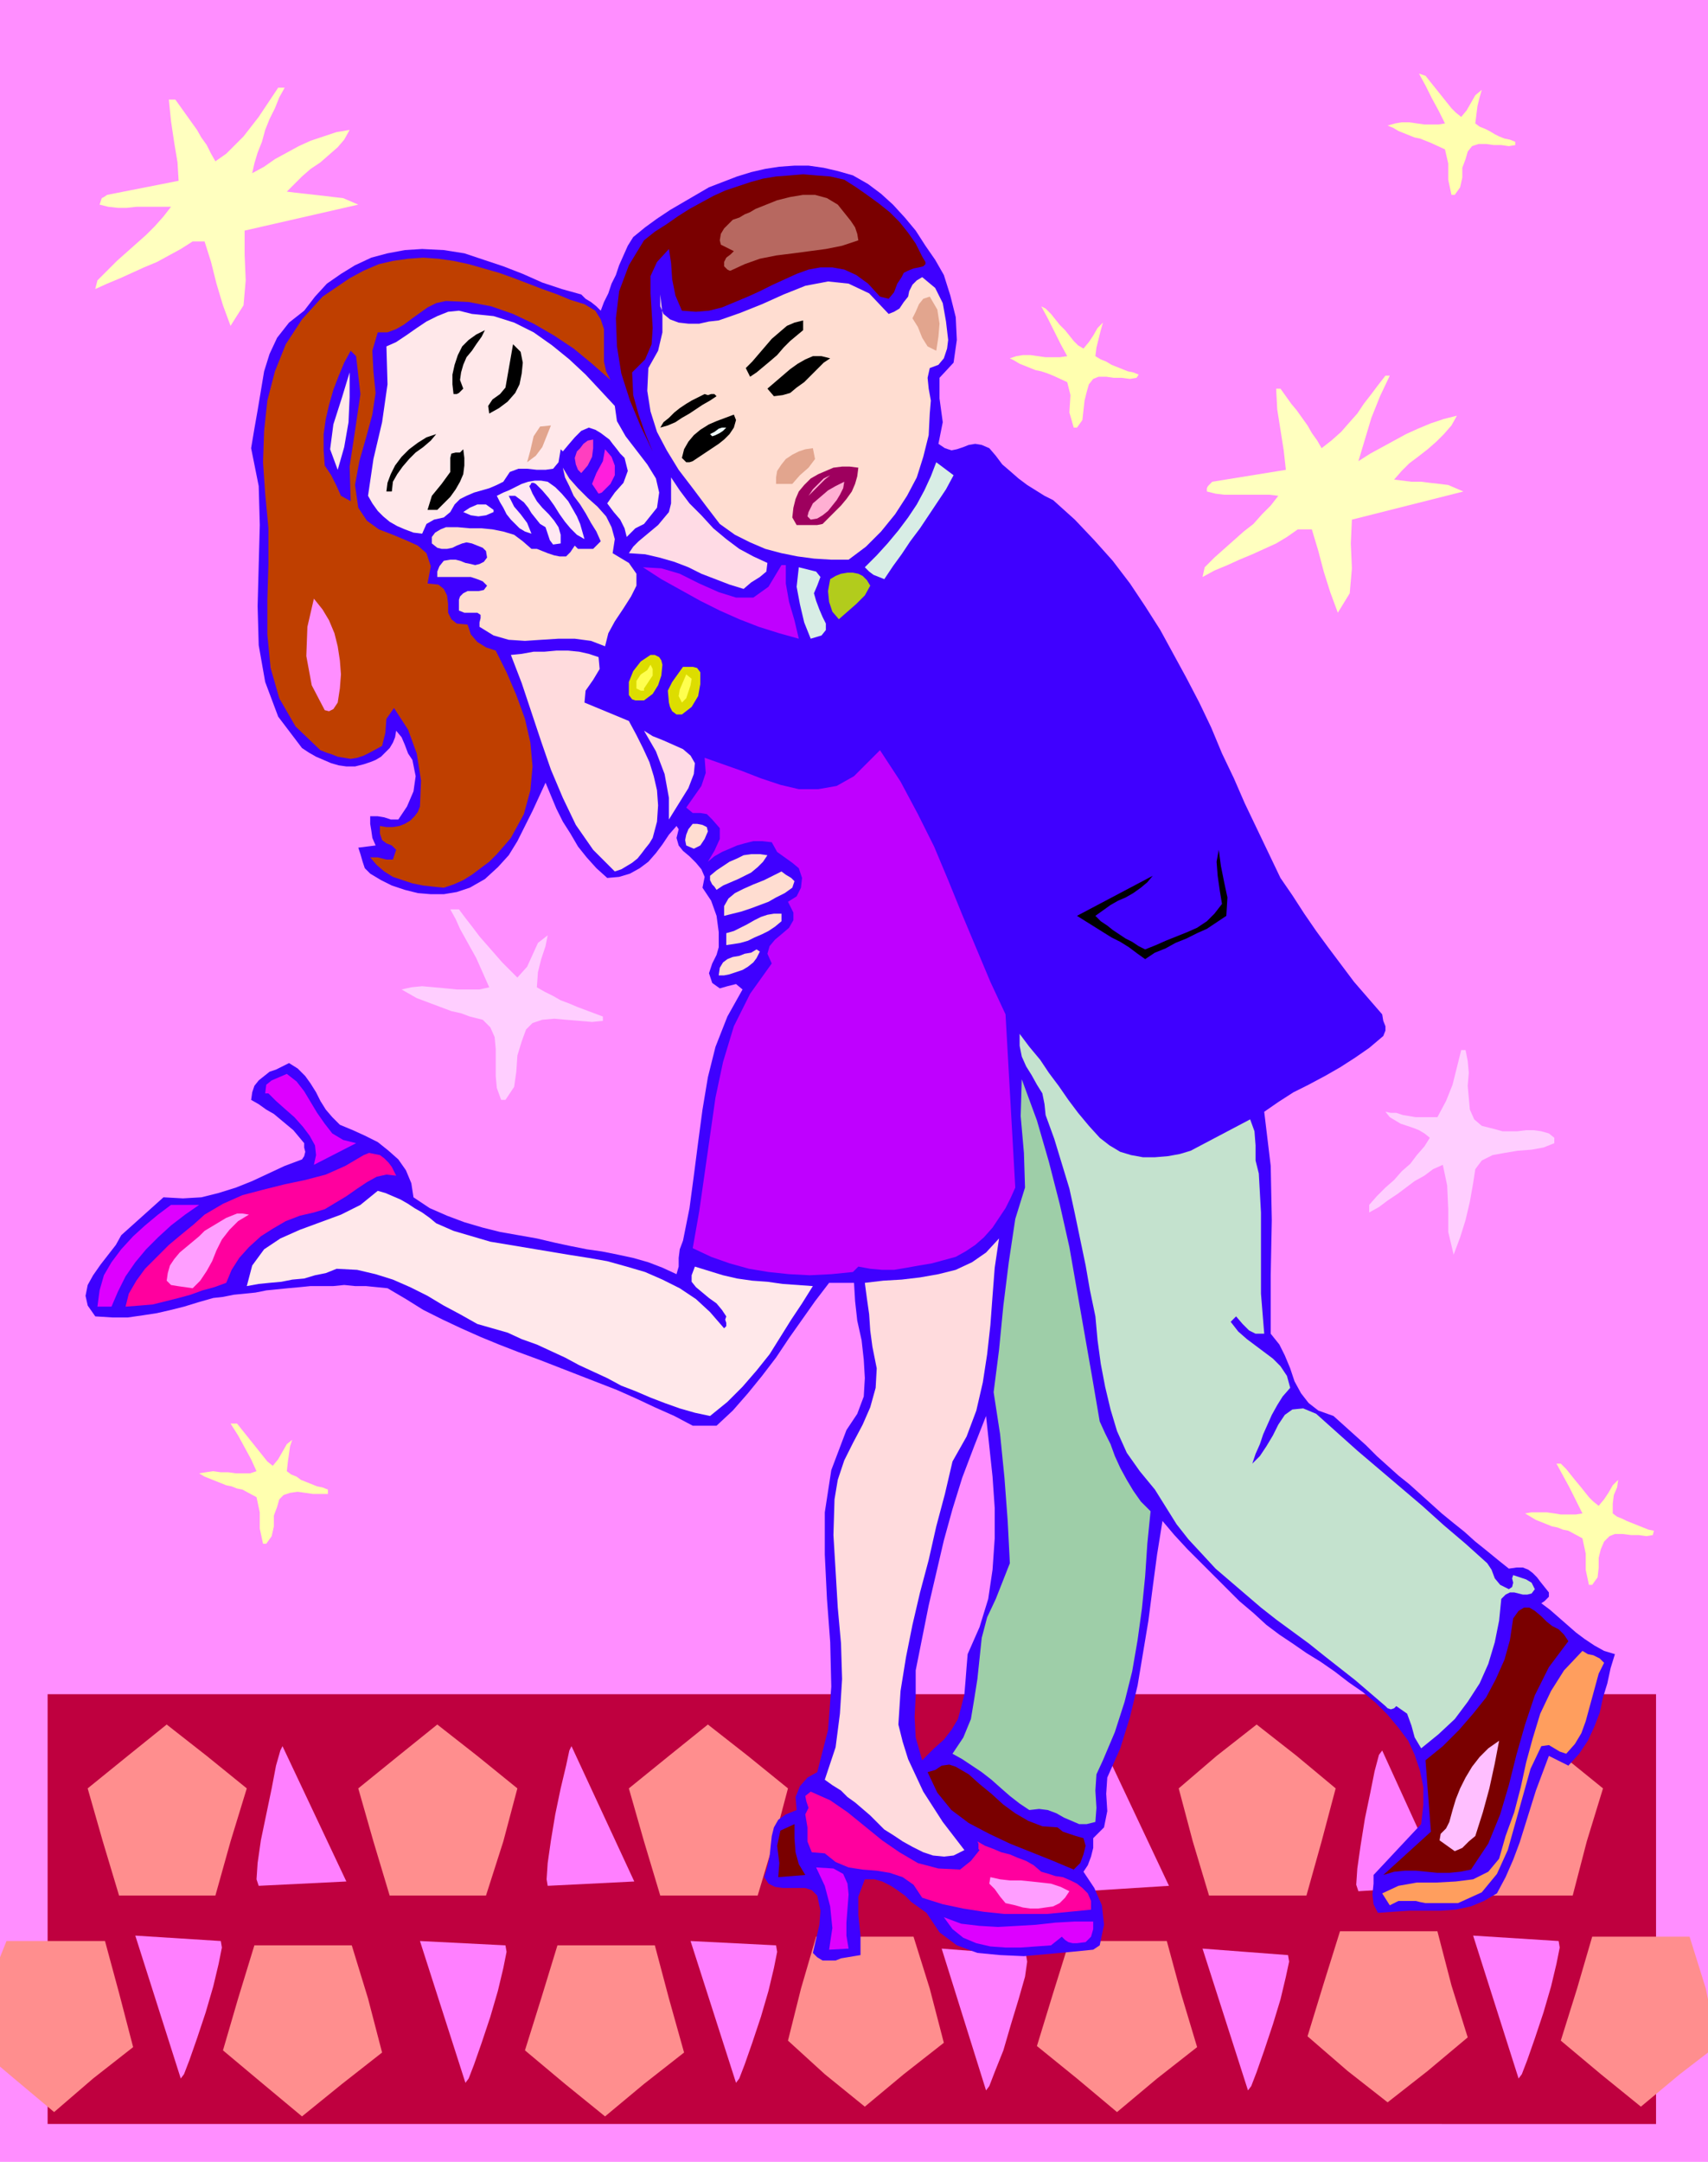 <svg xmlns="http://www.w3.org/2000/svg" fill-rule="evenodd" height="1.997in" preserveAspectRatio="none" stroke-linecap="round" viewBox="0 0 1578 1997" width="1.578in"><style>.pen1{stroke:none}.brush4{fill:#ff8e8e}.brush5{fill:#ff7fff}.brush6{fill:#3f00ff}.brush7{fill:#7a0000}.brush10{fill:#ffddd1}.brush11{fill:#e2a58e}.brush12{fill:#ffe8ea}.brush13{fill:#000}.brush17{fill:#d8ede5}.brush19{fill:#ffafd3}.brush20{fill:#ffe8f2}.brush21{fill:#ffdbe5}.brush22{fill:#bf00ff}.brush24{fill:#ffdbdd}.brush25{fill:#dd0}.brush26{fill:#ffff4f}.brush28{fill:#d0f}.brush30{fill:#ff009e}.brush31{fill:#ff9eff}</style><path class="pen1" style="fill:#ff8eff" d="M0 0h1578v1997H0V0z"/><path class="pen1" style="fill:#bf003f" d="M44 1565h1486v397H44v-397z"/><path class="pen1 brush4" d="m1032 1951-37-31-37-30 15-49 15-48h90l13 48 15 50-37 29-37 31zm-233-5-37-30-34-31 12-48 14-48h90l15 48 13 50-37 29-36 30zm-749 5-37-31-13-11v-101l6-15h91l13 48 13 50-37 29-36 31zm1466-5-37-30-37-31 15-48 14-48h90l15 48 2 10v49l-26 20-36 30z"/><path class="pen1 brush5" d="m911 1931 3-4 5-13 8-20 7-24 7-23 6-21 2-14-1-6-78-6 41 131z"/><path class="pen1 brush4" d="m654 1593 37 29 37 30-13 49-15 50h-90l-15-50-14-49 37-30 36-29zm753 0 37 29 37 30-15 49-13 50h-90l-15-50-14-49 36-30 37-29z"/><path class="pen1 brush5" d="m1021 1617-5 19-9 44-7 46 1 21 79-5-59-125zm256 0-3 4-4 15-4 20-5 24-4 25-3 21-1 15 2 6 79-5-57-125z"/><path class="pen1 brush6" d="m872 254 6 19 5 20 1 21-3 21-13 14v19l3 22-4 20 6 4 6 2 5-1 6-2 5-2 6-1 6 1 7 3 6 7 6 8 7 6 8 7 8 6 8 5 8 5 8 4 20 18 18 19 17 19 16 21 14 21 14 22 12 22 12 22 12 23 11 23 10 24 11 23 10 23 11 23 11 23 11 23 11 16 11 17 11 16 11 15 12 16 12 16 13 15 13 15 1 6 2 5v4l-2 5-13 11-13 9-14 9-14 8-15 8-14 7-14 9-13 9 6 50 1 50-1 51v54l8 10 5 10 5 12 4 12 6 11 7 9 9 7 14 5 10 9 10 9 10 9 10 10 10 9 10 9 10 8 10 9 10 9 10 9 11 9 10 8 10 9 10 8 11 9 10 8 7-1h6l5 2 4 3 4 4 3 4 4 5 4 5v4l-2 2-2 2-3 2 8 6 8 7 8 7 8 7 8 6 9 6 9 5 10 3-4 13-3 14-4 13-3 14-5 13-6 13-8 12-10 11-18-9-6 16-6 16-5 16-5 16-5 16-6 16-7 16-8 15-12 7-12 5-14 3-14 1h-29l-15 1-14 1-4-8-1-9 1-10v-8l44-47 2-18v-16l-3-15-5-15-6-13-9-12-10-12-11-11-12-10-13-9-13-10-13-9-13-8-13-9-12-8-12-9-12-11-13-11-12-12-12-12-12-12-12-12-12-13-11-13-5 31-4 30-4 31-5 30-5 30-7 29-9 29-12 27-1 15 1 16-3 15-10 10v9l-2 8-3 8-4 6 10 15 7 16 2 18-4 19-6 4-20 2-22 2-22 2-22-1-21-2-19-7-16-12-12-18-7-5-7-5-6-6-7-5-6-4-8-4-7-2h-9l-6 16v17l2 19v18l-6 1-6 1-6 1-5 2h-12l-5-3-4-4 3-13 3-13 1-13-3-14-5-5-6-2h-21l-7-1-6-3-4-6 3-10 2-9 1-10 1-9 2-8 4-7 7-5 10-4-1-12 4-10 7-8 9-5 10-39 3-40-1-41-3-40-2-41v-39l6-39 14-37 10-15 6-16 1-17-1-17-2-18-4-18-2-18-1-17h-23l-13 17-12 17-12 17-12 18-13 17-13 16-14 16-15 14h-22l-17-9-18-8-17-8-18-8-18-7-18-7-18-7-18-7-19-7-18-7-17-7-18-8-17-8-18-9-16-10-17-10-10-1-10-1h-10l-10-1-10 1h-21l-10 1-11 1-10 1-10 1-10 2-10 1-10 1-10 2-9 1-14 4-13 4-12 3-13 3-13 2-14 2h-14l-16-1-7-10-2-9 2-10 5-9 7-10 7-9 7-9 5-9 39-35 18 1 17-1 16-4 16-5 15-6 15-7 15-7 16-6 2-3 1-4-1-4v-4l-5-6-5-6-6-5-6-5-6-5-7-4-7-5-7-4 1-7 2-6 4-5 5-4 5-4 6-2 6-3 6-3 8 5 7 7 5 7 5 8 4 8 5 8 6 7 7 7 12 5 11 5 12 6 10 8 9 8 7 10 5 12 2 13 15 10 16 7 16 6 17 5 16 4 17 3 17 3 17 4 14 3 15 3 14 2 15 3 14 3 14 4 13 5 13 6 2-7v-8l1-8 3-8 6-30 4-30 4-31 4-30 5-30 7-28 11-28 14-25-6-5-8 2-7 2-7-5-3-9 3-9 4-8 2-7v-14l-2-15-5-14-8-12 2-10-3-7-5-6-6-6-6-5-4-5-2-7 2-8-2-3-7 8-6 9-6 8-7 8-8 6-9 5-10 3-11 1-10-9-9-10-8-10-7-12-7-11-6-12-5-12-5-12-6 13-6 13-7 14-7 14-8 13-10 11-12 11-14 8-12 4-12 2h-12l-12-1-12-3-12-4-10-5-10-6-5-5-2-6-2-7-2-6 16-2-3-7-1-7-1-6v-7h7l6 1 6 2h7l8-12 6-14 2-14-3-15-4-6-3-8-3-7-5-6-1 6-2 5-3 5-4 4-4 4-5 3-5 2-6 2-8 2h-8l-7-1-7-2-7-3-7-3-7-4-6-4-22-29-12-32-6-34-1-36 1-38 1-37-1-36-7-35 3-18 3-17 3-18 3-18 5-16 7-15 11-14 14-11 10-13 11-12 13-9 13-8 15-7 15-4 16-3 16-1 20 1 19 3 18 6 18 6 18 7 18 8 18 6 18 5 4 4 5 3 5 4 4 4 3-8 4-8 3-9 4-8 3-9 4-9 4-9 5-8 11-9 11-8 12-8 12-7 12-7 12-7 13-5 13-5 13-4 13-3 13-2 14-1h13l14 2 13 3 14 4 14 8 12 9 11 10 11 12 10 12 9 14 9 13 8 14zM290 528h-3l-5 27-6 26-2 27 5 28 2 5 3 6 4 5 4 5 5 4 5 3h6l6-2 7-17 4-18-1-17-3-17-6-17-7-17-9-16-9-15zm604 1000 11-25 8-26 4-27 2-29v-28l-2-29-3-28-3-28-11 28-11 29-9 29-8 29-7 30-7 30-6 30-6 30v23l-1 20 1 19 6 21 11-11 9-8 7-9 6-10 3-11 3-12 1-12 1-13 1-12z"/><path class="pen1 brush7" d="m852 237 3 5v2l-2 2-4 1-5 1-5 2-4 2-2 4-4 6-3 8-5 6-8-2-11-12-11-8-11-5-11-2h-11l-11 2-11 4-11 5-11 5-12 6-11 5-12 5-12 5-12 3-12 1-13-1-6-14-3-15-1-15-2-13-11 12-6 13v16l1 16 1 16-1 15-6 14-12 12 1 21 5 18 6 17 7 17-11-23-10-24-8-25-4-25-1-26 3-25 9-24 14-23 10-8 11-7 10-7 11-7 11-6 11-6 11-5 12-4 12-4 11-3 12-2 13-1 12-1 12 1 13 1 13 3 11 7 10 7 11 8 10 8 9 9 8 10 7 10 6 12z"/><path class="pen1" style="fill:#b76860" d="m782 199 4 5 4 6 2 6 1 6-15 5-15 3-15 2-15 2-16 2-15 3-14 5-13 6h-1l-2-1-1-1-2-2v-4l2-4 4-3 3-3-4-2-4-2-4-2-1-4 1-6 3-5 4-4 4-4 6-2 5-3 5-2 5-3 10-4 10-4 12-3 12-2h11l11 3 10 6 8 10z"/><path class="pen1" d="m540 281 10 6 5 8 3 9v30l2 9 4 8-17-15-17-14-18-12-19-11-19-9-20-7-21-4-21-1-9 2-8 4-7 5-7 5-8 6-7 4-8 3h-9l-5 17 1 19 2 20-3 20-6 22-6 21-4 22 3 21 8 12 11 8 13 5 12 5 11 5 8 7 4 12-3 16 10 1 5 4 3 6 1 8v8l3 6 5 4 10 1 3 9 6 7 8 5 9 3 10 20 9 21 8 22 5 22 2 22-2 22-6 22-12 22-6 7-7 8-7 7-8 6-8 6-8 5-9 4-9 3-10-1-9-1-10-2-9-3-9-3-8-5-7-6-6-7h7l8 2h6l3-9-4-4-5-2-4-3-2-6v-7l6 1h6l6-1 5-2 5-3 4-4 3-4 2-5 1-24-4-25-8-22-13-20-7 10-1 13-3 12-11 6-6 3-6 2-6 1-6-1-6-1-5-2-6-2-5-2-23-22-15-26-8-28-3-31v-32l1-33v-33l-3-32-2-29 1-29 3-28 7-27 10-25 15-23 19-21 25-17 13-7 14-6 13-3 14-2 14-1 14 1 14 2 14 3 14 4 14 4 14 5 13 5 13 5 14 5 12 5 13 4zM312 649l2-13 1-13-1-13-2-13-3-12-5-12-6-10-8-10-6 26-1 27 5 27 12 23 4 1 4-2 2-3 2-3z" style="fill:#bf3f00"/><path class="pen1 brush10" d="m876 314-1 8-3 9-5 6-8 3-2 9 1 10 2 11-1 12-1 20-5 20-6 19-9 17-11 17-13 16-14 14-16 12h-16l-16-1-15-2-15-3-15-4-14-6-14-7-14-10-13-17-12-16-13-17-11-18-9-17-6-19-3-19 1-21 9-16 4-17v-17l-2-18v11l3 7 6 5 8 3 9 1h10l9-2 9-1 20-7 20-8 20-9 20-8 21-4 19 2 19 9 18 19 5-2 5-3 4-6 4-5 1-5 3-6 4-4 5-3 12 10 7 14 3 17 2 17z"/><path class="pen1 brush11" d="m865 324-8-4-5-8-4-10-5-8 3-6 3-7 4-5 6-2 7 12 2 13-1 12-2 13z"/><path class="pen1 brush12" d="m568 375 2 14 8 14 10 13 10 13 8 13 3 13-2 14-12 15-4 2-4 2-4 4-4 4-2-8-4-8-6-7-6-8 7-10 8-9 4-11-3-12-4-4-3-4-4-5-3-4-4-3-4-3-5-3-6-2-7 3-6 6-6 7-5 6-2-2-2 12-5 6-7 1h-8l-9-1h-8l-8 3-6 9-6 3-7 3-7 2-7 2-7 3-6 3-5 5-4 7-6 5-9 2-7 4-4 9-8-1-8-3-7-3-7-4-6-5-5-5-5-7-4-7 5-34 8-34 5-35-1-35 9-4 9-6 10-7 9-6 10-5 10-4 10-1 12 3 20 2 19 6 18 9 17 12 16 13 15 14 14 15 13 14z"/><path class="pen1 brush13" d="m742 305-6 5-6 5-6 6-6 7-7 6-6 5-6 5-6 4-4-8 6-6 6-7 6-7 6-7 7-6 7-6 7-3 8-2v9zm-294 0-3 6-5 7-4 6-5 6-3 7-2 7-1 7 3 8-2 2-2 2-2 1h-3l-1-9v-9l2-9 3-9 4-8 6-6 7-5 8-4zm32 50-4 8-7 8-8 6-9 5-1-7 4-6 7-5 5-6 7-40 7 7 2 10-1 10-2 10z"/><path class="pen1 brush6" d="m329 329 4 35-5 34-5 33 1 32-9-5-4-9-5-10-6-9-1-14v-15l2-14 3-13 4-14 5-13 5-12 6-11 5 5z"/><path class="pen1 brush13" d="m767 331-6 4-6 6-6 6-6 6-7 5-6 5-7 2-8 1-6-7 7-6 7-6 7-6 7-5 7-4 7-3h8l8 2z"/><path class="pen1 brush12" d="m312 434-7-19 3-23 8-25 7-23v23l-1 23-4 23-6 21z"/><path class="pen1 brush13" d="m662 366-6 4-7 4-6 4-6 4-7 4-6 4-7 3-7 2 3-5 5-4 5-5 5-4 6-4 5-3 6-3 6-3 3 1 3-1h3l2 2zm18 22-2 7-4 6-5 5-5 4-6 4-6 4-6 4-6 4-3 1h-3l-2-2-2-2 2-8 4-7 5-6 6-5 8-5 7-3 8-3 8-3 2 5z"/><path class="pen1 brush11" d="m509 393-4 10-4 10-6 8-8 6 3-11 3-13 6-9 10-1z"/><path class="pen1" style="fill:#efffff" d="m671 395-3 3-3 2-4 2-3 1-2-2 4-2 4-3 3-1h4z"/><path class="pen1 brush13" d="m403 401-5 6-7 6-7 5-6 6-6 7-5 7-4 7-1 9h-5l1-8 3-8 4-8 6-8 7-7 8-6 8-5 9-3z"/><path class="pen1" style="fill:#ff3fbf" d="M548 406v8l-1 8-4 8-6 7-3-3-2-5-1-6 2-6 3-3 3-4 4-3 5-1z"/><path class="pen1 brush11" d="m751 414 2 10-6 8-8 7-7 8h-15v-6l1-6 4-6 4-5 6-4 6-3 6-2 7-1z"/><path class="pen1 brush13" d="m428 415 1 8v7l-1 8-3 7-4 7-5 7-6 6-6 6h-9l4-13 9-11 8-11v-13l1-4 4-1h4l3-3z"/><path class="pen1" style="fill:#ff1edd" d="m564 447-2 2-3 3-3 3-3 1-6-9 4-10 6-11 2-11 6 7 3 8v9l-4 8z"/><path class="pen1 brush6" d="m938 454 20 9 17 11 14 13 13 14 11 15 11 16 12 16 13 16 13 22 13 23 12 24 13 24 13 26 12 26 13 26 13 26 13 26 13 26 14 25 15 24 15 24 15 22 16 21 17 20-8 7-10 8-13 10-14 10-16 10-18 10-18 11-19 9-18 9-19 8-17 7-17 4-15 3-13 1-11-1-9-5-14-12-12-14-12-14-11-14-11-15-10-14-11-13-11-13-14-27-12-27-11-28-10-28-11-28-13-28-14-26-16-26-15-32 22-18 25-16 26-17 26-17 22-19 19-22 13-26 5-32v-5l-1-6-2-5-2-4-5 9-1 10v11l-2 10-6 16-8 15-10 13-10 13-12 11-13 10-13 9-14 9-15 9-14 8-15 9-14 8-14 9-14 10-12 11-12 11-16 2h-15l-15-2-15-2-14-4-14-4-13-6-13-6-14-6-13-7-13-6-13-7-13-7-14-7-13-6-14-5 5-13 5-12 5-13 6-13 5-13 6-13 8-12 8-12 15 8 15 8 16 8 15 7 16 7 16 7 16 6 16 6-4 5-5 5-3 4-1 6 4 5 25-22 4 8v19l5 8 4-10 2-10 2-9 1-10 14-11 13-11 12-11 13-11 12-12 12-12 11-12 12-13h-9l6-7 5-8 5-8 6-8 5-7 6-7 6-7 7-5h2l1-1 2-1h1v-5l-2-4-3-3-3-3h-4l-3-1-3-1-3-2 10-6 8-1 8 2 6 5 6 7 6 8 7 7 6 6z"/><path class="pen1 brush17" d="m881 439-7 13-8 12-8 12-8 12-9 12-8 12-8 11-8 12-5-2-5-2-4-3-4-4 11-11 10-11 10-12 9-12 8-12 7-13 6-13 5-13 16 12z"/><path class="pen1" style="fill:#9e005e" d="m793 432-1 8-2 7-3 7-5 7-5 6-6 6-5 5-6 6-5 1h-19l-4-7 1-9 2-8 3-7 5-6 6-6 7-4 7-3 7-3 8-1h7l8 1z"/><path class="pen1 brush10" d="m566 511 15 9 7 10v11l-5 10-7 11-8 12-6 11-3 12-13-5-15-2h-15l-16 1-15 1-15-1-14-4-13-8v-4l1-4v-3l-3-2h-12l-5-2v-10l1-3 3-3 4-2h10l5-1 3-4-4-4-5-2-6-2h-31v-5l2-5 4-5 6-1h5l4 1 5 2 5 1 4 1 4-1 4-2 3-4-1-6-3-3-5-2-5-2-5-1-4 1-5 2-4 2-5 1h-5l-4-1-5-4v-6l3-4 5-3 5-2h11l11 1h11l10 1 10 2 10 3 8 6 8 7h5l5 2 5 2 6 2 5 1h6l4-4 4-6 3 3h14l7-7-4-9-5-8-5-9-5-8-6-8-4-9-4-8-2-9 6 10 8 9 9 9 9 8 8 9 5 10 3 11-2 13z"/><path class="pen1 brush19" d="m747 458 4-6 5-5 5-5 6-3-5 4-5 5-5 5-5 5z"/><path class="pen1 brush20" d="m540 498-7-4-6-6-5-6-5-7-5-8-5-7-6-7-6-6-2-1h-2l-1 2-1 1 3 7 4 7 5 6 6 6 5 6 4 6 2 7v8l-7 1-3-4-2-6-2-6-5-3-4-5-4-5-3-5-4-5-4-3-4-3h-6l5 10 6 7 6 8 4 10-6-2-5-3-4-4-4-4-4-5-3-6-3-5-3-6 6-3 5-2 6-3 6-3 6-2 6-1h6l6 1 7 5 6 6 6 7 4 7 4 7 3 7 2 7 2 7z"/><path class="pen1 brush21" d="m709 520-1 8-6 5-8 5-7 6-13-4-13-5-13-5-12-6-13-5-14-4-13-3-15-1 4-6 5-5 6-5 6-5 6-5 5-6 5-6 2-8v-24l8 12 9 12 11 11 11 12 12 10 12 9 13 7 13 6z"/><path class="pen1 brush19" d="m780 445-1 6-3 6-3 5-4 5-4 5-5 4-5 3-6 1-3-3 1-4 2-4 2-4 7-6 7-6 7-4 8-4z"/><path class="pen1 brush20" d="M456 471v2l-7 3-7 1-7-1-7-3 6-4 7-3h8l7 5z"/><path class="pen1 brush22" d="M726 522v17l3 17 5 17 4 17-18-5-19-6-18-7-18-8-18-9-18-10-18-10-17-11 17 1 17 5 18 9 18 8 16 5h16l14-10 12-20h4z"/><path class="pen1 brush17" d="m755 541-3 7 2 7 3 8 3 7 3 6v6l-4 5-10 3-6-15-4-17-3-16 2-18 8 2 8 2 4 5-3 8z"/><path class="pen1" style="fill:#b2cc1c" d="m804 541-5 9-8 8-8 7-8 7-6-7-3-9-1-10 2-11 5-3 5-2 6-1h5l5 1 4 2 4 4 3 5z"/><path class="pen1 brush24" d="m553 607 1 11-6 10-7 10-1 11 41 17 7 13 6 12 6 13 4 13 3 13 1 14-1 15-4 15-3 5-4 5-3 4-4 5-5 4-5 3-5 3-6 2-20-20-16-23-12-25-11-26-9-26-9-27-9-27-10-26 10-1 11-2h10l11-1h11l10 1 9 2 9 3z"/><path class="pen1 brush25" d="m612 614-1 10-3 9-5 8-8 6h-8l-3-1-3-4v-12l4-10 7-9 9-6h4l4 2 2 3 1 4z"/><path class="pen1 brush26" d="M595 636v2h-3l-2-1-2-1v-7l4-6 6-4 3-5 2 4v6l-4 6-4 6z"/><path class="pen1 brush25" d="M647 621v11l-2 11-6 10-9 7h-5l-4-3-2-4-1-4-1-11 4-8 5-7 5-7h9l4 1 3 4z"/><path class="pen1 brush26" d="m634 645-4 4-3-6 1-6 3-7 3-7 5 4-1 6-2 6-2 6z"/><path class="pen1 brush21" d="m636 728-18 29v-20l-4-22-8-21-11-19 8 5 10 4 9 4 9 4 7 6 4 7-1 10-5 13z"/><path class="pen1 brush22" d="m929 937 9 160-4 9-5 10-6 9-6 9-8 9-8 7-9 6-9 5-11 3-11 3-12 2-11 2-12 2h-11l-11-1-11-2-5 5-20 2-20 1-19-1-19-2-18-3-18-5-17-6-17-8 6-34 5-35 5-35 5-35 7-33 10-33 15-30 20-28-4-9 2-7 5-6 6-5 7-6 4-7v-7l-5-10 8-5 4-8 1-9-3-9-6-5-7-5-7-5-5-9-9-1h-8l-8 2-7 2-7 3-7 3-7 4-6 5 6-10 5-11v-10l-7-8-5-5-6-1h-7l-6-5 7-10 7-10 4-12-1-14 17 6 17 6 18 7 18 6 17 4h18l17-3 16-9 24-24 19 29 16 30 15 30 13 31 13 32 13 31 13 31 14 30z"/><path class="pen1 brush10" d="m654 768-3 7-4 6-6 3-7-3-1-5 1-5 2-5 4-5h4l5 1 4 2 1 4z"/><path class="pen1 brush13" d="m1126 785 2 15 3 15 3 14-1 17-9 6-9 6-9 4-10 5-10 4-9 5-10 4-9 6-7-5-8-6-8-5-8-4-8-5-8-5-8-5-8-5 70-37-5 6-6 5-7 5-7 4-7 3-7 4-7 5-7 5 5 5 6 4 5 4 6 4 6 4 6 3 6 4 6 3 10-4 9-4 10-4 10-4 9-4 9-6 7-7 7-9-2-12-2-14-1-13 2-11z"/><path class="pen1 brush10" d="m709 790-4 6-5 5-6 5-6 3-6 3-7 3-7 3-6 4-2-3-2-2-2-4v-4l6-5 6-4 6-4 7-3 6-3 7-1h8l7 1zm23 30-7 5-8 4-7 4-8 3-8 3-9 3-8 2-8 2v-9l4-7 6-5 8-4 9-4 10-4 8-4 8-4 4 3 5 3 3 3-2 6zm-10 31-6 5-6 4-6 3-7 3-6 3-7 2-6 1-7 1v-11l7-2 6-3 6-3 7-4 6-3 6-2 6-1h7v7zm-20 28-3 6-3 4-5 4-5 3-6 2-6 2-5 1h-5l1-7 3-5 4-3 5-2 6-1 5-2 6-1 5-3 3 2z"/><path class="pen1" style="fill:#c4e2ce" d="m1016 1051 9 7 10 6 10 3 11 2h11l12-1 11-2 10-3 55-29 4 11 1 13v14l3 12 2 36v75l3 37h-8l-6-3-6-6-6-7-5 5 7 9 8 7 8 6 8 6 8 6 7 7 6 9 3 11-7 8-5 8-5 9-4 9-4 9-3 9-4 9-3 9 7-7 6-9 6-10 5-10 6-9 7-5 10-1 12 5 19 17 19 17 20 17 20 17 20 17 20 18 20 17 20 18 4 6 3 8 5 6 8 4 3-2 1-4-1-4 1-3 6 2 6 2 5 3 3 6-3 4-4 1h-4l-4-1-4-1h-4l-4 2-4 4-2 20-4 20-6 20-8 18-11 17-12 16-15 14-16 13-6-10-3-11-4-11-10-7-2 2-3 1-3-1-2-2-14-12-14-12-14-11-14-11-15-12-15-11-15-11-14-11-14-12-14-12-14-12-12-13-13-14-11-14-10-16-10-16-14-17-12-17-9-20-6-20-5-21-4-21-3-22-2-22-5-24-4-23-5-24-5-24-5-23-7-23-7-23-8-22-1-10-2-10-5-8-5-9-5-8-4-9-2-10v-11l9 12 10 12 8 12 9 12 9 13 9 12 10 12 10 11z"/><path class="pen1 brush28" d="m329 1056-39 20 2-9-1-9-5-9-6-8-8-9-8-7-9-8-7-7h-3l1-8 5-4 7-3 7-3 9 7 7 9 6 10 6 10 7 10 7 9 10 6 12 3z"/><path class="pen1" style="fill:#9ecea8" d="m1016 1313 5 11 5 10 4 11 5 11 6 11 6 10 7 10 9 9-3 30-2 30-3 30-4 29-5 29-7 28-9 28-11 26-6 13-1 15 1 16-1 13-8 2h-7l-7-3-7-3-7-4-8-3-8-1-9 1-9-6-9-7-8-7-9-8-9-7-9-6-9-6-9-5 10-15 7-17 3-18 3-19 2-19 2-19 5-19 8-17 13-33-2-39-3-40-4-40-6-39 5-39 4-41 5-40 6-40 9-29-1-32-3-34 1-34 14 38 11 38 10 39 9 40 7 40 7 40 7 40 7 41z"/><path class="pen1 brush30" d="m366 1086-9-1-9 2-9 5-9 6-10 7-10 6-10 6-10 3-13 3-13 5-12 7-11 7-11 10-9 10-7 11-5 12-11 4-11 3-11 4-11 3-12 3-12 3-12 1-13 1 3-12 7-12 8-11 11-11 11-11 12-10 11-9 10-9 17-10 18-8 19-5 20-5 19-4 19-5 18-8 17-10 5-2 5 1 5 1 4 3 4 4 3 4 2 4 2 4z"/><path class="pen1 brush12" d="m403 1130 16 7 17 5 17 5 18 3 18 3 18 3 18 3 19 3 17 3 18 5 17 5 16 7 16 8 15 10 13 12 13 15 2-2v-3l-1-3 1-3-4-6-5-6-7-5-6-5-6-5-4-5v-6l3-8 13 4 13 4 13 3 14 2 14 1 14 2 14 1 14 1-10 16-10 15-10 16-10 16-12 15-13 15-14 14-16 13-14-3-14-4-14-5-13-5-14-6-13-5-13-7-13-6-13-6-13-7-13-6-13-6-14-5-13-6-14-4-14-4-16-9-15-8-15-9-16-8-16-7-16-5-17-4-19-1-10 4-10 2-10 3-11 1-10 2-11 1-10 1-11 2 5-19 11-15 15-10 18-8 19-7 19-7 18-9 16-13 7 2 7 3 7 3 7 4 6 4 7 4 7 5 6 5z"/><path class="pen1 brush28" d="m184 1113-13 9-13 10-12 11-11 11-10 12-9 13-7 14-6 14H90l2-15 4-14 7-12 9-12 11-12 11-10 12-10 12-9h26z"/><path class="pen1 brush31" d="m230 1122-10 6-8 8-7 9-5 10-4 10-5 9-6 9-7 7-7-1-7-1-6-1-4-4 1-7 2-7 4-6 5-6 6-5 6-5 6-5 5-5 5-3 5-3 5-3 5-3 5-2 5-2h5l6 1z"/><path class="pen1 brush24" d="m880 1350-7 30-8 30-7 31-8 30-7 30-6 30-5 31-2 31 4 16 5 16 7 15 7 15 9 14 9 14 10 13 10 13-10 5-9 1-10-1-9-3-10-5-9-5-9-6-8-5-7-7-6-6-7-6-7-6-7-5-6-6-8-5-7-5 10-30 4-31 2-32-1-33-3-33-2-34-2-33 1-33 3-18 6-18 8-16 9-17 7-16 5-18 1-18-4-20-2-15-1-15-2-14-2-15 17-2 17-1 17-2 17-3 16-4 15-7 13-9 12-13-4 27-2 26-2 27-3 27-4 26-6 26-9 24-13 23z"/><path class="pen1" d="m1284 347-9 19-8 20-6 20-6 20 11-7 11-6 11-6 11-6 11-5 12-5 12-4 12-3-5 9-7 8-7 7-8 7-9 7-8 6-7 7-7 8 8 1 8 1h9l8 1 9 1 8 1 7 3 7 3-103 26-1 22 1 23-2 23-11 18-7-19-6-19-5-19-6-20h-13l-10 7-10 6-11 5-11 5-12 5-11 5-12 5-11 6 2-9 9-9 9-8 9-8 9-8 9-7 8-9 8-8 7-9-8-1h-42l-8-1-8-2v-3l1-2 2-2 2-2 68-11-2-18-3-19-3-19-1-19h4l5 7 5 7 5 6 5 7 5 7 4 7 5 7 4 7 9-7 9-8 7-8 8-9 6-9 7-9 6-8 7-9h4zM263 81l-5 9-4 10-5 10-4 10-3 11-4 10-3 10-2 9 11-6 10-7 11-6 11-6 11-5 12-4 12-4 12-2-5 9-6 7-8 7-8 7-9 6-8 7-7 7-7 7 8 1 9 1 9 1 9 1 8 1 9 1 7 3 7 3-105 24v22l1 24-2 23-12 19-7-19-6-20-5-20-6-19h-11l-11 7-11 6-11 6-12 5-11 5-11 5-12 5-11 5 2-8 9-9 9-9 9-8 9-8 9-8 8-8 8-9 7-9h-32l-9 1h-8l-9-1-8-2 1-3 1-3 2-1 3-2 66-13-1-17-3-18-3-20-2-20h6l5 7 5 7 5 7 5 7 4 7 5 7 4 8 4 7 10-7 8-8 8-8 7-9 7-9 6-9 6-9 6-9h6z" style="fill:#ffffbf"/><path class="pen1 brush7" d="m1449 1516-18 24-13 26-9 27-8 28-7 28-8 27-11 27-16 24-10 2-10 1h-11l-10-1-10-1h-10l-10 1-10 3 44-40-5-66 16-13 15-15 13-15 12-15 9-17 8-18 5-18 3-20 5-7 5-3h5l5 3 6 5 5 5 5 4 6 3 2 2 3 3 2 3 2 3z"/><path class="pen1" d="m1354 970 2 10 1 11-1 12 1 11 1 11 4 9 7 6 12 3 7 2h14l8-1h7l7 1 7 2 5 4v5l-10 4-11 2-13 1-12 2-11 2-10 5-6 8-2 13-3 17-4 17-5 16-6 16-5-21v-21l-1-22-4-19-9 4-8 6-9 5-8 6-8 6-9 6-8 6-9 5v-7l7-8 8-8 8-7 7-8 8-7 6-8 7-8 5-8-5-4-5-3-5-2-6-2-6-2-5-3-5-3-4-5 5 1h5l6 2 6 1 6 1h20l8-15 6-15 4-16 4-16h4zm-797-27-10 1-12-1-12-1-11-1-11 1-9 3-6 6-4 11-4 13-1 15-2 14-8 12h-4l-4-11-1-11v-25l-1-11-4-9-7-7-12-3-8-3-9-2-8-3-8-3-8-3-8-3-7-4-7-4 9-2 10-1 11 1 11 1 10 1h21l9-2-4-9-4-9-4-9-5-9-5-9-5-9-4-9-5-9h8l6 8 7 9 6 8 7 8 7 8 7 8 7 7 7 7 9-10 5-11 5-11 9-7-2 10-4 12-3 12-1 14 7 4 8 4 7 4 8 3 7 3 8 3 8 3 8 3v4z" style="fill:#ffceff"/><path class="pen1" d="M303 1380h-14l-7-1-7-1-7 1-6 2-4 4-2 7-3 8v10l-2 9-5 7h-3l-3-14v-15l-3-14-13-7-5-1-5-2-5-1-5-2-5-2-5-2-5-2-5-3 6-1 7-1 7 1h7l7 1h13l6-2-5-11-6-11-6-11-7-11h6l4 5 4 5 4 5 4 5 4 5 4 5 4 5 5 4 5-6 4-7 4-7 5-4-2 6-1 7-1 7-1 9 4 3 5 2 4 3 5 2 5 2 5 2 5 1 5 2v4zm747-1031-6 1-8-1h-7l-7-1h-7l-5 2-4 5-2 7-2 8-1 9-1 9-5 7h-3l-4-14 1-16-3-12-13-6-5-2-6-2-5-1-5-2-5-2-5-2-5-3-4-2 6-2 6-1h7l7 1 7 1h13l7-1-6-11-6-12-6-12-6-11 4 2 5 5 4 5 4 5 5 5 4 5 4 5 4 4 5 3 5-6 4-6 4-7 5-5-2 7-2 8-2 8-1 8 5 3 5 2 5 3 5 2 5 2 5 2 5 1 5 2-2 3zm350-215-6 1-7-1h-7l-7-1h-7l-6 2-4 5-2 7-3 8v9l-2 9-5 7h-3l-3-14v-15l-3-13-13-6-5-2-5-2-5-1-5-2-5-2-5-2-5-3-5-2 7-2 6-1h7l7 1 7 1h13l6-1-6-12-6-11-6-12-6-11 6 2 4 5 4 5 4 5 4 5 4 5 4 5 4 4 5 4 5-6 4-7 4-7 6-5-2 7-2 8-1 8-1 8 4 3 5 2 4 2 5 3 4 2 5 2 5 1 5 2v3zm127 1284-6 1-7-1h-7l-8-1h-7l-5 2-5 5-3 7-2 8v9l-1 9-5 7h-3l-3-14v-15l-3-14-13-7-5-1-5-2-5-1-5-2-5-2-5-2-5-3-5-3 6-1h14l7 1 6 1h14l6-1-6-12-6-12-6-11-6-11h4l5 5 4 5 4 5 5 6 4 5 4 5 4 4 5 4 5-6 4-6 4-7 5-5-1 7-3 7-1 8v9l4 3 5 2 4 2 5 2 5 2 5 2 5 2 5 1-1 4z" style="fill:#ffffaf"/><path class="pen1" style="fill:#ff9e5e" d="m1482 1536-5 10-3 11-3 11-3 11-3 11-4 11-6 10-8 9-6-2-5-3-5-3-7 1-10 21-7 25-7 25-7 25-10 22-14 17-22 10h-30l-5-1-4-1h-16l-4 2-4 2-7-11 15-7 17-3h18l18-1 16-2 14-7 10-12 6-21 8-22 6-23 5-23 6-22 7-23 10-21 12-19 17-18 5 3 5 1 6 3 4 4z"/><path class="pen1" style="fill:#ffbfff" d="m1363 1696-6 5-6 6-7 3-7-5-7-5 1-6 5-5 3-6 3-11 3-10 4-10 5-10 6-10 7-9 8-8 10-7-4 21-5 23-6 22-7 22z"/><path class="pen1 brush7" d="m977 1688 5 4 6 2 6 2 7 2 2 7-2 8-3 8-6 6-19-8-20-8-20-8-19-9-19-10-16-12-13-16-9-19 7-2 6-4 7-1 6 2 12 7 10 9 11 9 11 10 11 8 12 7 13 5 14 1z"/><path class="pen1 brush30" d="m887 1727 5-4 5-4 4-5 4-5-1-1v-5l-1-2 7 4 8 3 7 3 8 2 7 3 8 3 7 4 7 6 7 2 6 2 7 1 7 3 6 3 5 4 5 5 3 7v8l-20 2-21 2h-39l-19-2-19-3-19-4-19-6-8-12-10-7-12-4-12-2-13-1-13-2-12-5-10-8-12-1-4-10v-13l-2-12 3-6-2-6-1-5 5-4 18 8 16 11 16 13 16 13 16 11 17 10 19 5 20 1z"/><path class="pen1 brush7" d="M734 1685v13l1 13 3 11 6 10-25 2 1-13-2-16 3-14 13-6z"/><path class="pen1 brush28" d="m784 1800-18 1 3-20-2-20-5-19-8-17 16 1 9 5 4 9 1 10-1 13-1 13v12l2 12z"/><path class="pen1 brush31" d="m988 1747-4 6-5 5-6 3-7 1-7 1h-7l-7-1-7-2-9-2-5-6-5-7-5-5 1-6 9 2 9 1h10l10 1 9 1 9 1 9 3 8 4z"/><path class="pen1 brush28" d="M1010 1775v7l-2 7-5 5-8 1h-4l-4-1-3-2-3-3-10 8-14 1-14 1h-14l-14-1-13-3-12-5-10-8-8-11 16 6 17 2 17 1 18-1 17-1 18-2 18-1h17z"/><path class="pen1 brush4" d="m154 1593 37 29 37 30-15 49-14 50h-89l-15-50-14-49 37-30 36-29zm250 0 37 29 37 30-13 49-16 50h-89l-15-50-14-49 37-30 36-29zm757 0 37 29 36 30-13 49-14 50h-90l-15-50-13-49 35-30 37-29zm121 349-37-29-37-32 15-49 15-48h90l13 50 15 48-37 31-37 29zm-723 13-37-30-37-31 15-48 15-49h90l13 49 14 50-37 29-36 30zm-280 0-36-30-37-31 14-48 15-49h90l15 49 13 50-37 29-37 30z"/><path class="pen1 brush5" d="m167 1920 3-4 5-13 7-20 8-24 7-24 5-21 3-15-1-6-79-5 42 132zm263 4 3-4 5-13 7-20 8-24 7-24 5-21 3-15-1-6-79-4 42 131zm250 0 3-4 5-13 7-20 8-24 7-24 5-21 3-15-1-6-79-4 42 131zm473 7 3-4 5-13 7-20 8-24 7-23 5-21 3-14-1-6-79-6 42 131zm250-11 3-4 5-13 7-20 8-24 7-24 5-21 3-15-1-6-79-5 42 132zM261 1613l-2 4-4 14-4 21-5 24-5 24-3 21-1 15 2 6 81-4-59-125zm267 0-2 4-3 14-5 21-5 24-4 24-3 21-1 15 1 6 80-4-58-125z"/></svg>
